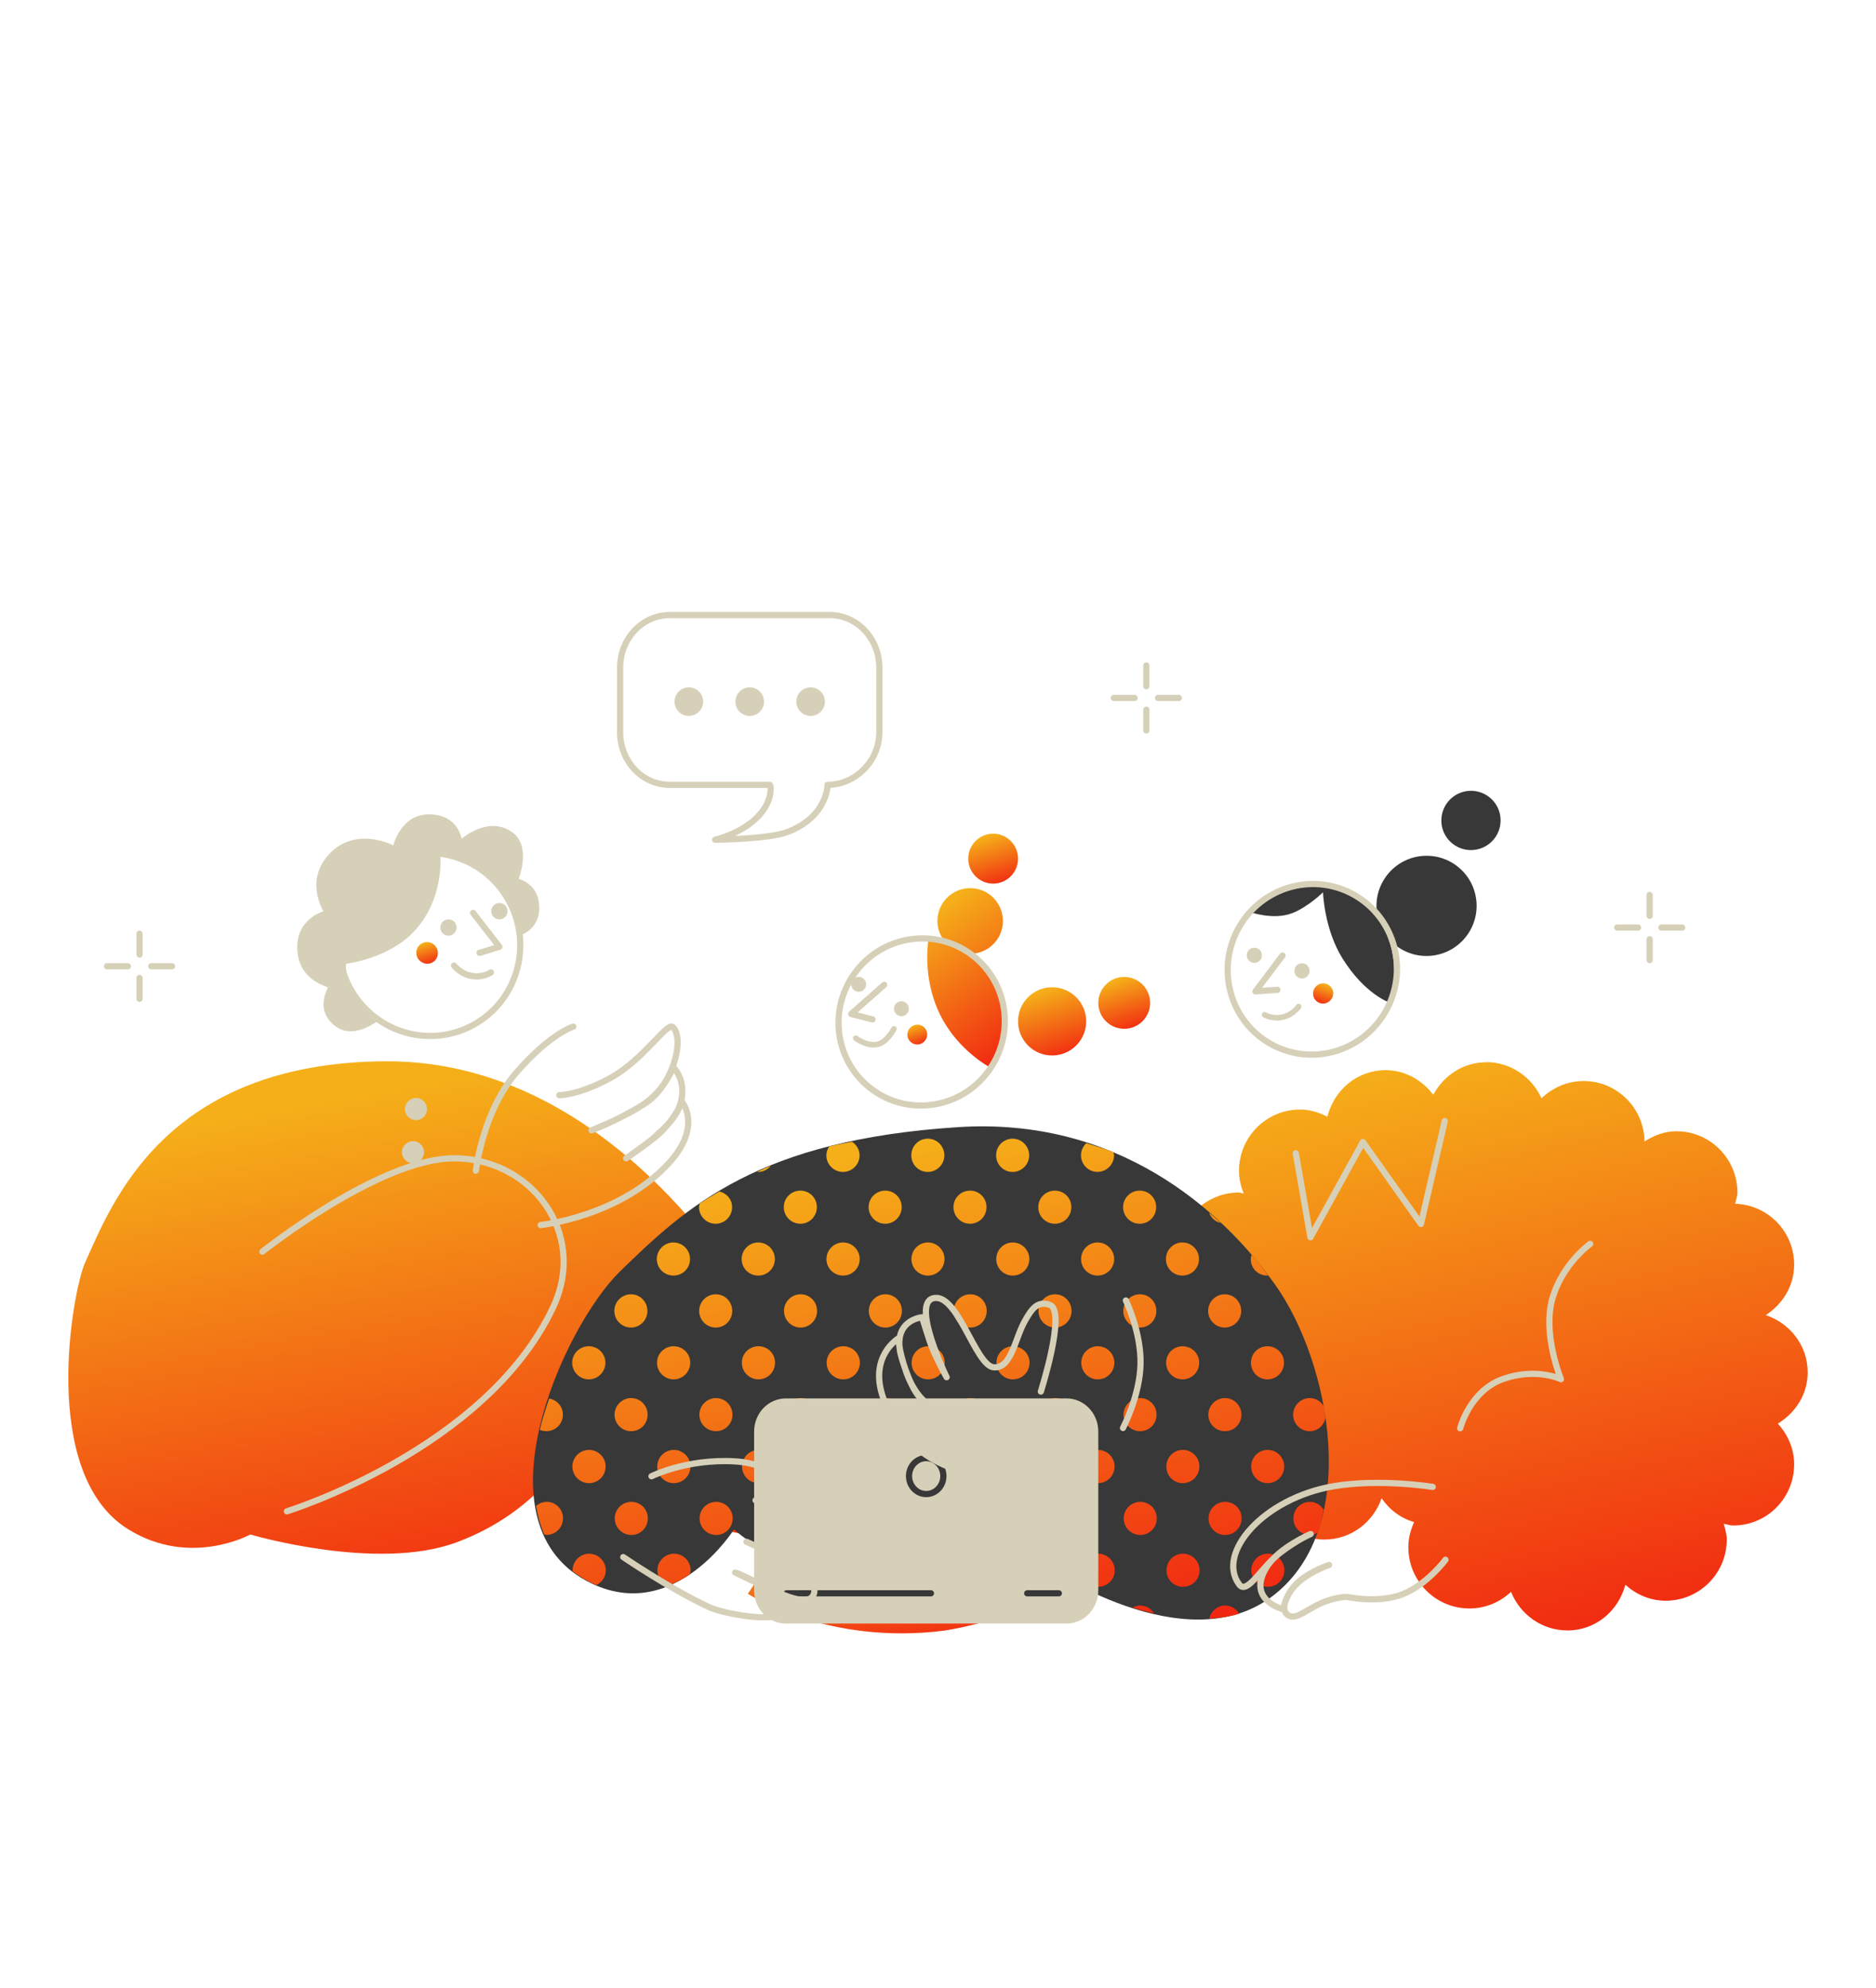 <svg width="604" height="640" viewBox="0 0 604 640" fill="none" xmlns="http://www.w3.org/2000/svg">
<path d="M531.126 288.126V294.829" stroke="#D7D0B8" stroke-width="2" stroke-linecap="round" stroke-linejoin="round"/>
<path d="M531.126 302.381V309.083" stroke="#D7D0B8" stroke-width="2" stroke-linecap="round" stroke-linejoin="round"/>
<path d="M520.677 298.605H527.372" stroke="#D7D0B8" stroke-width="2" stroke-linecap="round" stroke-linejoin="round"/>
<path d="M534.897 298.605H541.592" stroke="#D7D0B8" stroke-width="2" stroke-linecap="round" stroke-linejoin="round"/>
<path d="M44.916 300.593V307.296" stroke="#D7D0B8" stroke-width="2" stroke-linecap="round" stroke-linejoin="round"/>
<path d="M44.916 314.847V321.55" stroke="#D7D0B8" stroke-width="2" stroke-linecap="round" stroke-linejoin="round"/>
<path d="M34.467 311.072H41.162" stroke="#D7D0B8" stroke-width="2" stroke-linecap="round" stroke-linejoin="round"/>
<path d="M48.687 311.072H55.381" stroke="#D7D0B8" stroke-width="2" stroke-linecap="round" stroke-linejoin="round"/>
<path d="M369.073 214.234V220.936" stroke="#D7D0B8" stroke-width="2" stroke-linecap="round" stroke-linejoin="round"/>
<path d="M369.073 228.471V235.174" stroke="#D7D0B8" stroke-width="2" stroke-linecap="round" stroke-linejoin="round"/>
<path d="M358.607 224.695H365.302" stroke="#D7D0B8" stroke-width="2" stroke-linecap="round" stroke-linejoin="round"/>
<path d="M372.845 224.695H379.54" stroke="#D7D0B8" stroke-width="2" stroke-linecap="round" stroke-linejoin="round"/>
<path d="M248.03 252.987C248.03 252.987 249.076 257.91 243.677 263.233C238.278 268.555 230.221 270.335 230.221 270.335C230.221 270.335 247.581 270.169 253.595 267.84C266.519 262.834 266.453 252.671 266.453 252.671C275.291 252.671 283.115 245.087 283.115 235.739V214.932C283.115 205.584 275.955 198 267.117 198H215.652C206.814 198 199.654 205.584 199.654 214.932V235.739C199.654 245.087 206.814 252.671 215.652 252.671H247.847L248.03 252.987Z" stroke="#D7D0B8" stroke-width="2" stroke-linecap="round" stroke-linejoin="round"/>
<path d="M217.181 225.876C217.181 223.331 219.241 221.269 221.782 221.269C224.324 221.269 226.384 223.331 226.384 225.876C226.384 228.421 224.324 230.483 221.782 230.483C219.241 230.483 217.181 228.421 217.181 225.876ZM241.385 230.483C243.927 230.483 245.987 228.421 245.987 225.876C245.987 223.331 243.927 221.269 241.385 221.269C238.843 221.269 236.783 223.331 236.783 225.876C236.783 228.421 238.843 230.483 241.385 230.483ZM260.988 230.483C263.529 230.483 265.589 228.421 265.589 225.876C265.589 223.331 263.529 221.269 260.988 221.269C258.446 221.269 256.386 223.331 256.386 225.876C256.386 228.421 258.446 230.483 260.988 230.483Z" fill="#D7D0B8"/>
<path d="M478.488 341.978C471.029 341.978 464.799 346.286 461.46 352.423C457.855 347.749 452.439 344.523 446.094 344.523C436.907 344.523 429.514 350.959 427.355 359.492C424.68 358.128 421.79 357.197 418.583 357.197C407.719 357.197 398.914 366.012 398.914 376.889C398.914 379.501 399.496 381.946 400.426 384.224C399.911 384.191 399.446 383.908 398.914 383.908C388.05 383.908 379.245 392.724 379.245 403.601C379.245 403.967 379.428 404.283 379.445 404.632C376.836 403.352 373.979 402.454 370.873 402.454C367.401 402.454 364.311 403.635 361.47 405.215C357.915 400.142 352.35 396.582 345.688 396.582C334.824 396.582 326.019 405.398 326.019 416.275C326.019 418.388 326.65 420.284 327.265 422.196C327.132 422.196 326.983 422.146 326.85 422.146C315.985 422.146 307.181 430.962 307.181 441.839C307.181 451.536 314.307 459.22 323.527 460.867C321.501 463.961 320.005 467.42 320.005 471.412C320.005 482.29 328.81 491.105 339.675 491.105C342.2 491.105 344.575 490.573 346.785 489.708C346.751 490.19 346.519 490.623 346.519 491.105C346.519 501.983 355.323 510.798 366.188 510.798C373.896 510.798 380.408 506.29 383.631 499.837C386.887 502.382 390.807 504.145 395.26 504.145C403.965 504.145 410.992 498.224 413.317 490.273C416.756 493.517 421.275 495.629 426.391 495.629C434.996 495.629 442.156 490.024 444.814 482.323C447.356 486.032 450.878 488.726 455.297 490.007C454.151 492.502 453.436 495.18 453.436 498.124C453.436 509.001 462.241 517.817 473.105 517.817C478.305 517.817 482.973 515.754 486.495 512.461C489.402 519.713 496.379 524.886 504.669 524.886C513.772 524.886 521.065 518.582 523.308 510.182C526.78 513.309 531.249 515.322 536.282 515.322C547.147 515.322 555.951 506.507 555.951 495.629C555.951 493.816 555.42 492.203 554.971 490.539C556.001 490.706 556.948 491.105 558.028 491.105C568.892 491.105 577.647 482.29 577.647 471.412C577.647 466.322 575.571 461.815 572.398 458.306C578.029 454.846 582 448.941 582 441.823C582 433.124 576.302 425.989 568.51 423.377C573.893 419.868 577.647 414.03 577.647 407.111C577.647 396.466 569.191 387.867 558.643 387.518C558.875 386.287 559.373 385.172 559.373 383.875C559.373 372.997 550.569 364.182 539.704 364.182C535.884 364.182 532.495 365.563 529.471 367.459C529.322 356.714 520.617 348.015 509.852 348.015C504.586 348.015 499.835 350.194 496.296 353.571C493.206 346.735 486.412 341.928 478.438 341.928L478.488 341.978Z" fill="url(#paint0_linear_2689_1590)"/>
<path d="M402.396 293.605C402.396 293.605 409.961 296.323 416.039 293.976C421.144 292.005 425.957 287.263 425.957 287.263C425.957 287.263 426.299 299.071 432.282 308.632C439.507 320.186 447.437 322.79 447.437 322.79C447.437 322.79 455.149 300.325 434.9 288.125C417.722 277.771 402.383 293.594 402.383 293.594L402.396 293.605Z" fill="#383838"/>
<path d="M446.634 281.657C452.15 274.654 462.28 273.444 469.275 278.953C476.271 284.462 477.468 294.594 471.952 301.598C466.436 308.602 456.306 309.812 449.311 304.302C442.315 298.793 441.118 288.661 446.634 281.657Z" fill="#383838"/>
<path d="M466.105 258.226C469.367 254.084 475.366 253.367 479.503 256.626C483.64 259.884 484.349 265.884 481.087 270.026C477.825 274.168 471.826 274.884 467.689 271.626C463.552 268.368 462.842 262.368 466.105 258.226Z" fill="#383838"/>
<path d="M396.487 320.412C392.033 305.958 400.054 290.511 414.433 285.894C428.812 281.276 444.076 289.254 448.541 303.695C453.006 318.136 444.974 333.597 430.595 338.214C416.216 342.832 400.952 334.853 396.487 320.412Z" stroke="#D7D0B8" stroke-width="2" stroke-linejoin="round"/>
<path d="M428.487 321.881C429.648 320.488 429.465 318.438 428.076 317.302C426.711 316.163 424.651 316.362 423.503 317.765C422.355 319.169 422.525 321.208 423.914 322.345C425.28 323.484 427.34 323.285 428.487 321.881Z" fill="url(#paint1_linear_2689_1590)"/>
<path d="M418.115 324.044C418.115 324.044 416.334 326.601 413.173 327.393C409.677 328.26 407.149 326.692 407.149 326.692" stroke="#D7D0B8" stroke-width="1.8" stroke-linecap="round" stroke-linejoin="round"/>
<path d="M416.804 311.961C417.135 310.655 418.472 309.844 419.777 310.173C421.093 310.49 421.891 311.839 421.56 313.145C421.242 314.461 419.893 315.261 418.601 314.942C417.285 314.626 416.487 313.277 416.817 311.971L416.804 311.961Z" fill="#D7D0B8"/>
<path d="M401.465 306.951C401.783 305.635 403.132 304.834 404.438 305.164C405.753 305.48 406.539 306.818 406.231 308.122C405.924 309.425 404.564 310.239 403.259 309.909C401.943 309.593 401.158 308.254 401.475 306.938L401.465 306.951Z" fill="#D7D0B8"/>
<path d="M412.917 307.608L404.222 319.158L411.276 318.658" stroke="#D7D0B8" stroke-width="2" stroke-linecap="round" stroke-linejoin="round"/>
<path d="M511.979 400.441C511.979 400.441 502.975 406.845 499.768 418.188C496.579 429.531 502.559 444.002 502.559 444.002C502.559 444.002 494.685 440.16 483.937 443.935C473.189 447.727 470.115 459.803 470.115 459.803" stroke="#D7D0B8" stroke-width="2" stroke-linecap="round" stroke-linejoin="round"/>
<path d="M376.786 414.712C376.786 414.712 382.401 422.213 382.883 430.712C383.381 439.228 378.746 448.742 378.746 448.742" stroke="#D7D0B8" stroke-width="2" stroke-linecap="round" stroke-linejoin="round"/>
<path d="M404.513 416.159C404.513 416.159 395.21 423.194 396.423 434.887C397.636 446.58 405.161 450.089 405.161 450.089C405.161 450.089 396.805 456.759 395.609 464.41C393.848 475.803 403.616 481.325 403.616 481.325" stroke="#D7D0B8" stroke-width="2" stroke-linecap="round" stroke-linejoin="round"/>
<path d="M417.188 371.268L421.922 398.312L438.8 367.658L457.489 394.038L465.148 360.906" stroke="#D7D0B8" stroke-width="2" stroke-linecap="round" stroke-linejoin="round"/>
<path d="M50.5 411.5L59 385.5L122.5 370L143 411.5H50.5Z" fill="#D7D0B8"/>
<path d="M183.584 466.753C183.584 466.753 230.664 505.39 267.145 492.134C303.625 478.878 353.479 420.98 305.386 389.977C277.228 371.831 242.126 420.032 242.126 420.032C242.126 420.032 198.701 341.244 124.128 341.66C52.994 342.076 35.999 387.499 27.411 406.443C23.341 415.442 12.51 474.454 41.249 492.3C61.25 504.725 80.587 493.997 80.587 493.997C80.587 493.997 121.271 506.056 146.954 496.542C173.966 486.529 183.584 466.736 183.584 466.736V466.753Z" fill="url(#paint2_linear_2689_1590)"/>
<path d="M130.375 357.045C130.375 355.082 131.97 353.469 133.93 353.469C135.89 353.469 137.485 355.066 137.485 357.045C137.485 359.024 135.89 360.604 133.93 360.604C131.97 360.604 130.375 359.007 130.375 357.045Z" fill="#D7D0B8"/>
<path d="M129.411 370.933C129.411 368.97 131.006 367.374 132.966 367.374C134.926 367.374 136.521 368.97 136.521 370.933C136.521 372.896 134.926 374.492 132.966 374.492C131.006 374.492 129.411 372.896 129.411 370.933Z" fill="#D7D0B8"/>
<path d="M84.475 402.951C84.475 402.951 122.035 373.012 146.107 372.896C170.826 372.779 189.448 396.863 178.019 420.997C156.373 466.753 92.365 486.546 92.365 486.546" stroke="#D7D0B8" stroke-width="2" stroke-linecap="round" stroke-linejoin="round"/>
<path d="M166.607 311.522C170.577 295.787 161.108 279.704 145.476 275.579C129.843 271.454 113.945 280.868 109.975 296.602C106.005 312.337 115.474 328.42 131.106 332.545C146.738 336.67 162.636 327.256 166.607 311.522Z" stroke="#D7D0B8" stroke-width="2" stroke-linejoin="round"/>
<path d="M134.96 309.127C133.648 307.696 133.731 305.501 135.143 304.187C136.555 302.889 138.748 302.989 140.06 304.42C141.372 305.85 141.289 308.046 139.894 309.343C138.482 310.64 136.289 310.54 134.977 309.11L134.96 309.127Z" fill="url(#paint3_linear_2689_1590)"/>
<path d="M146.189 310.856C146.189 310.856 148.233 313.484 151.655 314.15C155.443 314.881 158.067 313.068 158.067 313.068" stroke="#D7D0B8" stroke-width="2" stroke-linecap="round" stroke-linejoin="round"/>
<path d="M146.904 297.833C146.489 296.436 145.01 295.654 143.631 296.087C142.253 296.503 141.455 297.983 141.887 299.363C142.302 300.76 143.781 301.542 145.16 301.11C146.539 300.677 147.336 299.214 146.904 297.833Z" fill="#D7D0B8"/>
<path d="M163.3 292.577C162.885 291.197 161.406 290.398 160.027 290.831C158.632 291.247 157.851 292.727 158.283 294.107C158.698 295.505 160.177 296.286 161.556 295.854C162.935 295.438 163.732 293.958 163.3 292.577Z" fill="#D7D0B8"/>
<path d="M152.319 293.875L160.775 304.802L154.396 306.765" stroke="#D7D0B8" stroke-width="2" stroke-linecap="round" stroke-linejoin="round"/>
<path d="M138.299 262.156C129.029 262.007 126.637 272.152 126.637 272.152C126.637 272.152 114.809 265.932 106.287 274.631C97.764 283.33 104.16 293.376 104.16 293.376C104.16 293.376 94.575 295.97 95.804 306.781C96.552 313.318 101.187 316.378 105.589 317.859C103.811 321.518 102.881 326.341 107.765 330.217C113.878 335.073 121.803 328.487 121.803 328.487C121.803 328.487 116.105 322.699 113.496 318.141C110.888 313.584 111.42 310.274 111.42 310.274C111.42 310.274 123.746 308.794 131.92 301.226C143.565 290.432 141.754 274.614 141.754 274.614C141.754 274.614 144.661 274.065 154.845 280.652C165.028 287.238 168.035 300.877 168.035 300.877C168.035 300.877 175.145 298.465 173.318 289.6C172.205 284.178 166.988 282.93 166.988 282.93C166.988 282.93 171.108 272.602 165.161 268.094C157.436 262.24 148.615 270.024 148.615 270.024C148.615 270.024 147.568 262.306 138.299 262.156Z" fill="#D7D0B8"/>
<path d="M180.079 352.571C180.079 352.571 186.392 352.671 196.874 346.833C207.34 340.978 214.849 328.886 216.66 330.666C220.564 334.475 216.626 349.693 207.44 355.398C198.236 361.12 190.445 363.881 190.445 363.881C190.445 363.881 202.257 359.257 208.204 354.799C214.168 350.342 216.793 343.573 216.793 343.573C216.793 343.573 221.112 347.781 219.218 354.799C217.64 360.588 213.321 363.448 210.812 366.01C209.433 367.407 201.576 372.896 201.576 372.896C201.576 372.896 205.18 370.6 210.812 366.193C216.444 361.785 219.617 354.799 219.617 354.799C219.617 354.799 226.162 362.534 215.43 374.343C199.682 391.657 174.082 394.385 174.082 394.385" stroke="#D7D0B8" stroke-width="2" stroke-linecap="round" stroke-linejoin="round"/>
<path d="M184.581 330.499C184.581 330.499 177.404 332.545 166.39 345.119C155.376 357.71 153.217 376.887 153.217 376.887" stroke="#D7D0B8" stroke-width="2" stroke-linecap="round" stroke-linejoin="round"/>
<path d="M256.537 489.786L240.788 513.072C240.788 513.072 266.039 529.788 304.032 524.948C337.406 519.525 352.39 502.71 352.39 502.71L339.383 484.697L256.52 489.786H256.537Z" fill="url(#paint4_linear_2689_1590)"/>
<path d="M331.658 320.418C336.293 316.509 343.203 317.091 347.124 321.715C351.028 326.355 350.446 333.275 345.828 337.2C341.193 341.108 334.283 340.526 330.362 335.902C326.458 331.262 327.04 324.343 331.658 320.418Z" fill="url(#paint5_linear_2689_1590)"/>
<path d="M356.56 316.476C360.082 313.498 365.348 313.948 368.322 317.457C371.295 320.983 370.847 326.256 367.341 329.233C363.82 332.21 358.553 331.761 355.58 328.251C352.606 324.725 353.055 319.453 356.577 316.476H356.56Z" fill="url(#paint6_linear_2689_1590)"/>
<path d="M321.973 317.357C319.879 312.833 316.225 309.473 312.437 307.045C314.813 307.045 317.205 306.213 319.165 304.55C323.617 300.791 324.165 294.122 320.411 289.664C316.657 285.207 309.995 284.658 305.56 288.417C301.24 292.076 300.593 298.446 303.998 302.904C301.107 301.839 299.097 301.407 299.097 301.407C299.097 301.407 296.406 313.981 302.719 326.738C308.5 338.431 319.065 343.803 319.065 343.803C319.065 343.803 327.77 329.948 321.956 317.341L321.973 317.357Z" fill="url(#paint7_linear_2689_1590)"/>
<path d="M314.564 270.287C317.953 267.426 323.003 267.842 325.877 271.235C328.734 274.628 328.302 279.685 324.93 282.562C321.541 285.423 316.491 285.007 313.633 281.614C310.776 278.221 311.208 273.148 314.58 270.287H314.564Z" fill="url(#paint8_linear_2689_1590)"/>
<path d="M199.456 409.485C181.78 426.749 151.596 491.599 190.751 509.895C217.514 522.403 236.352 492.315 236.352 492.315C236.352 492.315 248.795 505.537 282.402 508.814C319.697 512.44 335.827 503.724 335.827 503.724C335.827 503.724 381.661 535.759 410.101 513.538C438.542 491.333 428.242 438.442 410.616 413.676C392.991 388.91 359.367 359.554 308.417 362.864C244.326 367.022 221.351 388.095 199.439 409.485H199.456Z" fill="#383838"/>
<path d="M298.698 366.573C295.758 366.573 293.399 368.968 293.399 371.928C293.399 374.889 295.741 377.284 298.698 377.284C301.655 377.284 304.048 374.889 304.048 371.928C304.048 368.968 301.655 366.573 298.698 366.573ZM326.009 366.573C323.069 366.573 320.71 368.968 320.71 371.928C320.71 374.889 323.052 377.284 326.009 377.284C328.966 377.284 331.358 374.889 331.358 371.928C331.358 368.985 328.966 366.573 326.009 366.573ZM274.311 367.554C271.903 368.07 269.245 368.486 266.985 369.068C266.437 369.899 266.055 370.847 266.055 371.928C266.055 374.872 268.447 377.284 271.404 377.284C274.361 377.284 276.753 374.889 276.753 371.928C276.753 370.082 275.74 368.519 274.311 367.571V367.554ZM349.748 368.02C348.718 369.001 348.037 370.382 348.037 371.912C348.037 374.856 350.38 377.268 353.337 377.268C356.294 377.268 358.686 374.872 358.686 371.912C358.686 371.563 358.536 371.263 358.486 370.931C355.729 369.783 352.705 368.968 349.765 368.02H349.748ZM248.147 375.305C246.635 375.92 245.223 376.586 243.794 377.234C243.894 377.234 243.994 377.284 244.11 377.284C245.755 377.284 247.183 376.486 248.164 375.305H248.147ZM257.699 383.305C254.759 383.305 252.35 385.65 252.35 388.611C252.35 391.571 254.742 393.967 257.699 393.967C260.656 393.967 262.998 391.571 262.998 388.611C262.998 385.65 260.656 383.305 257.699 383.305ZM285.01 383.305C282.069 383.305 279.661 385.65 279.661 388.611C279.661 391.571 282.053 393.967 285.01 393.967C287.967 393.967 290.309 391.571 290.309 388.611C290.309 385.65 287.967 383.305 285.01 383.305ZM312.321 383.305C309.38 383.305 306.971 385.65 306.971 388.611C306.971 391.571 309.364 393.967 312.321 393.967C315.278 393.967 317.62 391.571 317.62 388.611C317.62 385.65 315.278 383.305 312.321 383.305ZM339.631 383.305C336.691 383.305 334.282 385.65 334.282 388.611C334.282 391.571 336.674 393.967 339.631 393.967C342.588 393.967 344.931 391.571 344.931 388.611C344.931 385.65 342.588 383.305 339.631 383.305ZM366.942 383.305C364.002 383.305 361.593 385.65 361.593 388.611C361.593 391.571 363.985 393.967 366.942 393.967C369.899 393.967 372.242 391.571 372.242 388.611C372.242 385.65 369.899 383.305 366.942 383.305ZM231.601 383.571C229.441 384.869 227.249 386.116 225.272 387.463C225.189 387.846 225.056 388.195 225.056 388.611C225.056 391.555 227.448 393.967 230.405 393.967C233.362 393.967 235.704 391.571 235.704 388.611C235.704 386.083 233.943 384.12 231.601 383.571ZM389.269 390.374C389.884 392.087 391.313 393.351 393.107 393.75C391.894 392.603 390.565 391.488 389.269 390.374ZM216.816 399.988C213.876 399.988 211.467 402.399 211.467 405.343C211.467 408.287 213.859 410.649 216.816 410.649C219.773 410.649 222.165 408.304 222.165 405.343C222.165 402.383 219.773 399.988 216.816 399.988ZM244.127 399.988C241.186 399.988 238.778 402.399 238.778 405.343C238.778 408.287 241.17 410.649 244.127 410.649C247.084 410.649 249.476 408.304 249.476 405.343C249.476 402.383 247.084 399.988 244.127 399.988ZM271.438 399.988C268.497 399.988 266.088 402.399 266.088 405.343C266.088 408.287 268.48 410.649 271.438 410.649C274.395 410.649 276.787 408.304 276.787 405.343C276.787 402.383 274.395 399.988 271.438 399.988ZM298.748 399.988C295.808 399.988 293.449 402.399 293.449 405.343C293.449 408.287 295.791 410.649 298.748 410.649C301.705 410.649 304.097 408.304 304.097 405.343C304.097 402.383 301.705 399.988 298.748 399.988ZM326.059 399.988C323.119 399.988 320.76 402.399 320.76 405.343C320.76 408.287 323.102 410.649 326.059 410.649C329.016 410.649 331.408 408.304 331.408 405.343C331.408 402.399 329.016 399.988 326.059 399.988ZM353.37 399.988C350.429 399.988 348.07 402.399 348.07 405.343C348.07 408.287 350.413 410.649 353.37 410.649C356.327 410.649 358.719 408.304 358.719 405.343C358.719 402.383 356.327 399.988 353.37 399.988ZM380.681 399.988C377.74 399.988 375.381 402.399 375.381 405.343C375.381 408.287 377.724 410.649 380.681 410.649C383.638 410.649 386.03 408.304 386.03 405.343C386.03 402.383 383.638 399.988 380.681 399.988ZM403.008 403.88C402.875 404.345 402.692 404.811 402.692 405.343C402.692 408.287 405.034 410.649 407.991 410.649C408.108 410.649 408.191 410.599 408.307 410.599C406.629 408.37 404.951 406.142 403.008 403.896V403.88ZM203.144 416.67C200.204 416.67 197.795 419.065 197.795 422.026C197.795 424.986 200.187 427.381 203.144 427.381C206.101 427.381 208.443 424.986 208.443 422.026C208.443 419.065 206.101 416.67 203.144 416.67ZM230.455 416.67C227.514 416.67 225.106 419.065 225.106 422.026C225.106 424.986 227.498 427.381 230.455 427.381C233.412 427.381 235.754 424.986 235.754 422.026C235.754 419.065 233.412 416.67 230.455 416.67ZM257.765 416.67C254.825 416.67 252.416 419.065 252.416 422.026C252.416 424.986 254.808 427.381 257.765 427.381C260.722 427.381 263.065 424.986 263.065 422.026C263.065 419.065 260.722 416.67 257.765 416.67ZM285.076 416.67C282.136 416.67 279.727 419.065 279.727 422.026C279.727 424.986 282.119 427.381 285.076 427.381C288.033 427.381 290.376 424.986 290.376 422.026C290.376 419.065 288.033 416.67 285.076 416.67ZM312.387 416.67C309.447 416.67 307.038 419.065 307.038 422.026C307.038 424.986 309.43 427.381 312.387 427.381C315.344 427.381 317.686 424.986 317.686 422.026C317.686 419.065 315.344 416.67 312.387 416.67ZM339.698 416.67C336.757 416.67 334.349 419.065 334.349 422.026C334.349 424.986 336.741 427.381 339.698 427.381C342.655 427.381 344.997 424.986 344.997 422.026C344.997 419.065 342.655 416.67 339.698 416.67ZM367.009 416.67C364.068 416.67 361.659 419.065 361.659 422.026C361.659 424.986 364.052 427.381 367.009 427.381C369.966 427.381 372.308 424.986 372.308 422.026C372.308 419.065 369.966 416.67 367.009 416.67ZM394.319 416.67C391.379 416.67 388.97 419.065 388.97 422.026C388.97 424.97 391.362 427.381 394.319 427.381C397.276 427.381 399.619 424.986 399.619 422.026C399.619 419.065 397.276 416.67 394.319 416.67ZM189.572 433.402C186.631 433.402 184.222 435.747 184.222 438.708C184.222 441.652 186.615 444.064 189.572 444.064C192.529 444.064 194.921 441.669 194.921 438.708C194.921 435.747 192.529 433.402 189.572 433.402ZM216.882 433.402C213.942 433.402 211.533 435.747 211.533 438.708C211.533 441.669 213.925 444.064 216.882 444.064C219.839 444.064 222.232 441.669 222.232 438.708C222.232 435.747 219.839 433.402 216.882 433.402ZM244.193 433.402C241.253 433.402 238.844 435.747 238.844 438.708C238.844 441.652 241.236 444.064 244.193 444.064C247.15 444.064 249.542 441.669 249.542 438.708C249.542 435.747 247.15 433.402 244.193 433.402ZM271.504 433.402C268.564 433.402 266.155 435.747 266.155 438.708C266.155 441.669 268.547 444.064 271.504 444.064C274.461 444.064 276.853 441.669 276.853 438.708C276.853 435.747 274.461 433.402 271.504 433.402ZM298.815 433.402C295.874 433.402 293.515 435.747 293.515 438.708C293.515 441.669 295.858 444.064 298.815 444.064C301.772 444.064 304.164 441.669 304.164 438.708C304.164 435.747 301.772 433.402 298.815 433.402ZM326.125 433.402C323.185 433.402 320.826 435.747 320.826 438.708C320.826 441.669 323.168 444.064 326.125 444.064C329.082 444.064 331.475 441.669 331.475 438.708C331.475 435.764 329.082 433.402 326.125 433.402ZM353.436 433.402C350.496 433.402 348.137 435.747 348.137 438.708C348.137 441.669 350.479 444.064 353.436 444.064C356.393 444.064 358.785 441.669 358.785 438.708C358.785 435.747 356.393 433.402 353.436 433.402ZM380.747 433.402C377.807 433.402 375.448 435.747 375.448 438.708C375.448 441.669 377.79 444.064 380.747 444.064C383.704 444.064 386.096 441.669 386.096 438.708C386.096 435.747 383.704 433.402 380.747 433.402ZM408.058 433.402C405.117 433.402 402.758 435.747 402.758 438.708C402.758 441.669 405.101 444.064 408.058 444.064C411.015 444.064 413.407 441.669 413.407 438.708C413.407 435.747 411.015 433.402 408.058 433.402ZM203.21 450.085C200.27 450.085 197.861 452.496 197.861 455.44C197.861 458.384 200.253 460.746 203.21 460.746C206.167 460.746 208.51 458.401 208.51 455.44C208.51 452.48 206.167 450.085 203.21 450.085ZM230.521 450.085C227.581 450.085 225.172 452.496 225.172 455.44C225.172 458.384 227.564 460.746 230.521 460.746C233.478 460.746 235.821 458.401 235.821 455.44C235.821 452.48 233.478 450.085 230.521 450.085ZM257.832 450.085C254.892 450.085 252.483 452.496 252.483 455.44C252.483 458.384 254.875 460.746 257.832 460.746C260.789 460.746 263.131 458.401 263.131 455.44C263.131 452.48 260.789 450.085 257.832 450.085ZM285.143 450.085C282.202 450.085 279.794 452.496 279.794 455.44C279.794 458.384 282.186 460.746 285.143 460.746C288.1 460.746 290.442 458.401 290.442 455.44C290.442 452.48 288.1 450.085 285.143 450.085ZM312.454 450.085C309.513 450.085 307.104 452.496 307.104 455.44C307.104 458.384 309.497 460.746 312.454 460.746C315.411 460.746 317.753 458.401 317.753 455.44C317.753 452.48 315.411 450.085 312.454 450.085ZM339.764 450.085C336.824 450.085 334.415 452.496 334.415 455.44C334.415 458.384 336.807 460.746 339.764 460.746C342.721 460.746 345.064 458.401 345.064 455.44C345.064 452.48 342.721 450.085 339.764 450.085ZM367.075 450.085C364.135 450.085 361.726 452.496 361.726 455.44C361.726 458.384 364.118 460.746 367.075 460.746C370.032 460.746 372.374 458.401 372.374 455.44C372.374 452.48 370.032 450.085 367.075 450.085ZM394.386 450.085C391.445 450.085 389.037 452.496 389.037 455.44C389.037 458.384 391.429 460.746 394.386 460.746C397.343 460.746 399.685 458.401 399.685 455.44C399.685 452.48 397.343 450.085 394.386 450.085ZM421.697 450.085C418.756 450.085 416.347 452.496 416.347 455.44C416.347 458.384 418.74 460.746 421.697 460.746C424.222 460.746 426.182 458.983 426.73 456.638C426.547 455.374 426.498 454.093 426.265 452.846C425.368 451.216 423.69 450.085 421.697 450.085ZM176.813 450.234C175.7 453.594 174.571 456.904 173.806 460.314C174.454 460.596 175.185 460.729 175.933 460.729C178.873 460.729 181.232 458.384 181.232 455.424C181.232 452.779 179.322 450.667 176.813 450.234ZM189.638 466.767C186.698 466.767 184.289 469.162 184.289 472.123C184.289 475.067 186.681 477.478 189.638 477.478C192.595 477.478 194.987 475.083 194.987 472.123C194.987 469.162 192.595 466.767 189.638 466.767ZM216.949 466.767C214.008 466.767 211.6 469.162 211.6 472.123C211.6 475.083 213.992 477.478 216.949 477.478C219.906 477.478 222.298 475.083 222.298 472.123C222.298 469.162 219.906 466.767 216.949 466.767ZM244.26 466.767C241.319 466.767 238.91 469.162 238.91 472.123C238.91 475.067 241.303 477.478 244.26 477.478C247.217 477.478 249.609 475.083 249.609 472.123C249.609 469.162 247.217 466.767 244.26 466.767ZM271.57 466.767C268.63 466.767 266.221 469.162 266.221 472.123C266.221 475.083 268.613 477.478 271.57 477.478C274.527 477.478 276.92 475.083 276.92 472.123C276.92 469.162 274.527 466.767 271.57 466.767ZM298.881 466.767C295.941 466.767 293.582 469.162 293.582 472.123C293.582 475.083 295.924 477.478 298.881 477.478C301.838 477.478 304.23 475.083 304.23 472.123C304.23 469.162 301.838 466.767 298.881 466.767ZM326.192 466.767C323.252 466.767 320.893 469.162 320.893 472.123C320.893 475.083 323.235 477.478 326.192 477.478C329.149 477.478 331.541 475.083 331.541 472.123C331.541 469.179 329.149 466.767 326.192 466.767ZM353.503 466.767C350.562 466.767 348.203 469.162 348.203 472.123C348.203 475.083 350.546 477.478 353.503 477.478C356.46 477.478 358.852 475.083 358.852 472.123C358.852 469.162 356.46 466.767 353.503 466.767ZM380.814 466.767C377.873 466.767 375.514 469.162 375.514 472.123C375.514 475.083 377.857 477.478 380.814 477.478C383.771 477.478 386.163 475.083 386.163 472.123C386.163 469.162 383.771 466.767 380.814 466.767ZM408.124 466.767C405.184 466.767 402.825 469.162 402.825 472.123C402.825 475.083 405.167 477.478 408.124 477.478C411.081 477.478 413.473 475.083 413.473 472.123C413.473 469.162 411.081 466.767 408.124 466.767ZM175.966 483.499C174.67 483.499 173.524 484.032 172.594 484.797C173.125 488.023 173.973 491.117 175.235 493.995C175.484 494.028 175.7 494.144 175.966 494.144C178.906 494.144 181.265 491.749 181.265 488.789C181.265 485.828 178.923 483.483 175.966 483.483V483.499ZM203.277 483.499C200.336 483.499 197.928 485.845 197.928 488.805C197.928 491.766 200.32 494.161 203.277 494.161C206.234 494.161 208.576 491.766 208.576 488.805C208.576 485.845 206.234 483.499 203.277 483.499ZM230.588 483.499C227.647 483.499 225.238 485.845 225.238 488.805C225.238 491.766 227.631 494.161 230.588 494.161C233.545 494.161 235.887 491.766 235.887 488.805C235.887 485.845 233.545 483.499 230.588 483.499ZM257.898 483.499C254.958 483.499 252.549 485.845 252.549 488.805C252.549 491.766 254.941 494.161 257.898 494.161C260.855 494.161 263.198 491.766 263.198 488.805C263.198 485.845 260.855 483.499 257.898 483.499ZM285.209 483.499C282.269 483.499 279.86 485.845 279.86 488.805C279.86 491.766 282.252 494.161 285.209 494.161C288.166 494.161 290.509 491.766 290.509 488.805C290.509 485.845 288.166 483.499 285.209 483.499ZM312.52 483.499C309.58 483.499 307.171 485.845 307.171 488.805C307.171 491.766 309.563 494.161 312.52 494.161C315.477 494.161 317.819 491.766 317.819 488.805C317.819 485.845 315.477 483.499 312.52 483.499ZM339.831 483.499C336.89 483.499 334.482 485.845 334.482 488.805C334.482 491.766 336.874 494.161 339.831 494.161C342.788 494.161 345.13 491.766 345.13 488.805C345.13 485.845 342.788 483.499 339.831 483.499ZM367.141 483.499C364.201 483.499 361.792 485.845 361.792 488.805C361.792 491.766 364.184 494.161 367.141 494.161C370.099 494.161 372.441 491.766 372.441 488.805C372.441 485.845 370.099 483.499 367.141 483.499ZM394.452 483.499C391.512 483.499 389.103 485.845 389.103 488.805C389.103 491.749 391.495 494.161 394.452 494.161C397.409 494.161 399.752 491.766 399.752 488.805C399.752 485.845 397.409 483.499 394.452 483.499ZM421.763 483.499C418.823 483.499 416.414 485.845 416.414 488.805C416.414 491.766 418.806 494.161 421.763 494.161C422.76 494.161 423.624 493.812 424.404 493.329C425.218 491.017 425.634 488.506 426.165 486.044C425.235 484.547 423.657 483.499 421.746 483.499H421.763ZM189.704 500.182C186.764 500.182 184.355 502.594 184.355 505.538C184.355 505.654 184.405 505.737 184.405 505.854C184.422 505.87 184.438 505.887 184.455 505.903C186.382 507.384 188.542 508.714 191 509.862C191.349 510.028 191.681 510.128 192.03 510.278C193.808 509.413 195.037 507.65 195.037 505.554C195.037 502.61 192.645 500.198 189.688 500.198L189.704 500.182ZM217.015 500.182C214.075 500.182 211.666 502.594 211.666 505.538C211.666 507.849 213.145 509.729 215.188 510.477C217.68 509.463 219.972 508.265 222.099 506.835C222.215 506.402 222.364 506.003 222.364 505.538C222.364 502.594 219.972 500.182 217.015 500.182ZM271.62 500.182C268.68 500.182 266.271 502.594 266.271 505.538C266.271 505.72 266.354 505.87 266.371 506.053C269.411 506.768 272.75 507.4 276.338 507.916C276.704 507.201 276.969 506.402 276.969 505.521C276.969 502.577 274.577 500.165 271.62 500.165V500.182ZM298.931 500.182C295.991 500.182 293.632 502.594 293.632 505.538C293.632 507.234 294.446 508.681 295.658 509.646C295.658 509.646 295.692 509.646 295.708 509.646C298.084 509.712 300.094 509.646 302.253 509.596C303.466 508.631 304.28 507.217 304.28 505.538C304.28 502.594 301.888 500.182 298.931 500.182ZM326.242 500.182C323.301 500.182 320.942 502.594 320.942 505.538C320.942 506.369 321.175 507.118 321.507 507.833C325.943 507.034 329.199 506.17 331.525 505.388C331.441 502.51 329.116 500.198 326.225 500.198L326.242 500.182ZM353.553 500.182C350.612 500.182 348.253 502.594 348.253 505.538C348.253 508.481 350.596 510.843 353.553 510.843C356.51 510.843 358.902 508.498 358.902 505.538C358.902 502.577 356.51 500.182 353.553 500.182ZM380.863 500.182C377.923 500.182 375.564 502.594 375.564 505.538C375.564 508.481 377.906 510.843 380.863 510.843C383.82 510.843 386.213 508.498 386.213 505.538C386.213 502.577 383.82 500.182 380.863 500.182ZM408.174 500.182C405.234 500.182 402.875 502.594 402.875 505.538C402.875 508.481 405.217 510.843 408.174 510.843C411.131 510.843 413.523 508.498 413.523 505.538C413.523 502.577 411.131 500.182 408.174 500.182ZM367.158 516.864C366.244 516.864 365.414 517.13 364.666 517.546C366.909 518.278 369.218 518.86 371.577 519.426C370.647 517.929 369.069 516.881 367.158 516.881V516.864ZM394.469 516.864C391.911 516.864 389.851 518.71 389.336 521.122C392.575 520.906 395.815 520.473 398.938 519.509C398.024 517.945 396.413 516.864 394.469 516.864Z" fill="url(#paint9_linear_2689_1590)"/>
<path d="M242.799 460.858C242.799 454.97 247.367 450.196 252.999 450.196H343.404C349.035 450.196 353.604 454.97 353.604 460.858V512.003C353.604 517.891 349.035 522.664 343.404 522.664H252.999C247.367 522.664 242.799 517.891 242.799 512.003V460.858Z" fill="#D7D0B8"/>
<path d="M253.247 512.935H299.729" stroke="#383838" stroke-width="2" stroke-linecap="round" stroke-linejoin="round"/>
<path d="M330.728 512.935H340.894" stroke="#383838" stroke-width="2" stroke-linecap="round" stroke-linejoin="round"/>
<path d="M292.668 475.196C292.668 472.002 295.143 469.408 298.2 469.408C301.257 469.408 303.732 472.002 303.732 475.196C303.732 478.389 301.257 480.984 298.2 480.984C295.143 480.984 292.668 478.389 292.668 475.196Z" stroke="#383838" stroke-width="2" stroke-linejoin="round"/>
<path d="M362.49 418.666C362.49 418.666 367.44 428.878 367.208 439.141C366.975 449.403 361.56 459.715 361.56 459.715" stroke="#D7D0B8" stroke-width="2" stroke-linecap="round" stroke-linejoin="round"/>
<path d="M270.109 331.894C268.663 317.124 279.412 303.852 294.114 302.255C308.832 300.658 321.923 311.336 323.385 326.106C324.83 340.876 314.082 354.148 299.363 355.745C284.661 357.342 271.554 346.664 270.109 331.894Z" stroke="#D7D0B8" stroke-width="2" stroke-linejoin="round"/>
<path d="M297.32 335.537C298.699 334.422 298.931 332.41 297.835 331.046C296.738 329.682 294.728 329.466 293.349 330.58C291.971 331.694 291.738 333.707 292.834 335.071C293.931 336.435 295.941 336.651 297.32 335.537Z" fill="url(#paint10_linear_2689_1590)"/>
<path d="M287.818 331.212C287.818 331.212 285.558 335.636 282.435 336.235C278.98 336.9 275.524 334.239 275.524 334.239" stroke="#D7D0B8" stroke-width="1.8" stroke-linecap="round" stroke-linejoin="round"/>
<path d="M288.05 323.694C288.615 322.497 290.06 321.981 291.256 322.563C292.452 323.129 292.967 324.576 292.386 325.773C291.821 326.971 290.376 327.486 289.18 326.904C287.984 326.339 287.469 324.892 288.05 323.694Z" fill="#D7D0B8"/>
<path d="M274.295 315.844C274.86 314.646 276.305 314.13 277.501 314.713C278.698 315.278 279.213 316.725 278.631 317.923C278.05 319.12 276.621 319.636 275.425 319.054C274.229 318.488 273.714 317.041 274.295 315.844Z" fill="#D7D0B8"/>
<path d="M284.678 317.041L274.062 326.422L280.923 328.185" stroke="#D7D0B8" stroke-width="2" stroke-linecap="round" stroke-linejoin="round"/>
<path d="M209.752 475.256C209.752 475.256 221.116 469.513 236.787 470.47C248.835 471.208 259.383 479.489 261.952 484.775C264.534 490.052 261.327 494.039 261.327 494.039C261.327 494.039 257.252 491.228 252.546 487.703C247.525 483.933 243.25 482.995 243.25 482.995C243.25 482.995 247.517 483.979 253.421 488.447C259.312 492.924 269.983 501.464 266.351 507.525C264.014 511.445 258.775 506.363 251.905 502.316C245.021 498.279 240.33 496.353 240.33 496.353C240.33 496.353 247.734 499.572 252.366 502.621C256.997 505.669 263.271 509.364 262.04 513.09C260.346 518.204 249.17 512.141 243.17 509.148C237.179 506.168 236.675 506.261 236.675 506.261C236.675 506.261 239.75 507.663 245.193 510.36C251.525 513.505 254.592 515.097 252.66 518.668C250.388 522.909 232.554 519.392 228.359 517.419C215.439 511.372 200.659 501.267 200.659 501.267" stroke="#D7D0B8" stroke-width="2" stroke-linecap="round" stroke-linejoin="round"/>
<path d="M335.112 447.99C335.112 447.99 343.385 422.027 338.002 420.081C333.799 418.55 331.906 421.96 330.194 424.854C326.739 430.676 325.742 440.722 319.895 440.173C314.031 439.624 308.216 415.706 300.342 417.985C293.398 419.998 304.777 443.366 304.777 443.366C304.777 443.366 300.807 436.397 299.146 431.224C297.335 425.603 296.887 424.072 296.887 424.072C296.887 424.072 286.554 424.937 290.391 437.445C294.212 449.953 297.335 450.818 297.335 450.818C297.335 450.818 294.079 448.123 291.853 441.903C289.029 433.969 289.411 430.775 289.411 430.775C289.411 430.775 279.56 436.464 284.361 450.036C292.966 474.353 316.373 474.585 316.373 474.585" stroke="#D7D0B8" stroke-width="2" stroke-linecap="round" stroke-linejoin="round"/>
<path d="M461.287 478.682C461.287 478.682 444.309 475.921 429.374 478.466C406.732 482.324 391.465 500.071 398.99 510.117C401.515 513.494 406.051 504.678 411.981 500.021C417.413 495.78 421.982 493.851 421.982 493.851C421.982 493.851 411.616 498.242 407.712 504.645C401.25 515.223 413.21 518.084 413.21 518.084C413.21 518.084 413.709 513.361 417.729 509.568C421.749 505.776 427.912 503.814 427.912 503.814C427.912 503.814 419.822 506.575 416.167 511.365C412.745 515.822 412.712 519.515 415.486 520.33C417.762 520.995 420.836 518.201 424.955 516.288C429.756 514.059 433.694 514.092 433.694 514.092C433.694 514.092 443.495 516.288 451.419 513.294C459.343 510.3 465.39 502.134 465.39 502.134" stroke="#D7D0B8" stroke-width="2" stroke-linecap="round" stroke-linejoin="round"/>
<defs>
<linearGradient id="paint0_linear_2689_1590" x1="403.558" y1="351.854" x2="445.945" y2="544.946" gradientUnits="userSpaceOnUse">
<stop stop-color="#F5AF19"/>
<stop offset="1" stop-color="#F12711"/>
</linearGradient>
<linearGradient id="paint1_linear_2689_1590" x1="427.041" y1="316.937" x2="424.719" y2="323.394" gradientUnits="userSpaceOnUse">
<stop stop-color="#F5AF19"/>
<stop offset="1" stop-color="#F12711"/>
</linearGradient>
<linearGradient id="paint2_linear_2689_1590" x1="128.343" y1="350.259" x2="157.706" y2="520.582" gradientUnits="userSpaceOnUse">
<stop stop-color="#F5AF19"/>
<stop offset="1" stop-color="#F12711"/>
</linearGradient>
<linearGradient id="paint3_linear_2689_1590" x1="136.471" y1="303.655" x2="138.769" y2="310.614" gradientUnits="userSpaceOnUse">
<stop stop-color="#F5AF19"/>
<stop offset="1" stop-color="#F12711"/>
</linearGradient>
<linearGradient id="paint4_linear_2689_1590" x1="279.926" y1="486.928" x2="285.375" y2="531.766" gradientUnits="userSpaceOnUse">
<stop stop-color="#F5AF19"/>
<stop offset="1" stop-color="#F12711"/>
</linearGradient>
<linearGradient id="paint5_linear_2689_1590" x1="335.468" y1="319.019" x2="342.7" y2="340.927" gradientUnits="userSpaceOnUse">
<stop stop-color="#F5AF19"/>
<stop offset="1" stop-color="#F12711"/>
</linearGradient>
<linearGradient id="paint6_linear_2689_1590" x1="359.461" y1="315.41" x2="364.961" y2="332.069" gradientUnits="userSpaceOnUse">
<stop stop-color="#F5AF19"/>
<stop offset="1" stop-color="#F12711"/>
</linearGradient>
<linearGradient id="paint7_linear_2689_1590" x1="307.445" y1="289.063" x2="338.186" y2="330.022" gradientUnits="userSpaceOnUse">
<stop stop-color="#F5AF19"/>
<stop offset="1" stop-color="#F12711"/>
</linearGradient>
<linearGradient id="paint8_linear_2689_1590" x1="317.362" y1="269.26" x2="322.663" y2="285.288" gradientUnits="userSpaceOnUse">
<stop stop-color="#F5AF19"/>
<stop offset="1" stop-color="#F12711"/>
</linearGradient>
<linearGradient id="paint9_linear_2689_1590" x1="261.718" y1="374.958" x2="294.676" y2="539.319" gradientUnits="userSpaceOnUse">
<stop stop-color="#F5AF19"/>
<stop offset="1" stop-color="#F12711"/>
</linearGradient>
<linearGradient id="paint10_linear_2689_1590" x1="294.381" y1="330.212" x2="296.482" y2="336.583" gradientUnits="userSpaceOnUse">
<stop stop-color="#F5AF19"/>
<stop offset="1" stop-color="#F12711"/>
</linearGradient>
</defs>
</svg>
